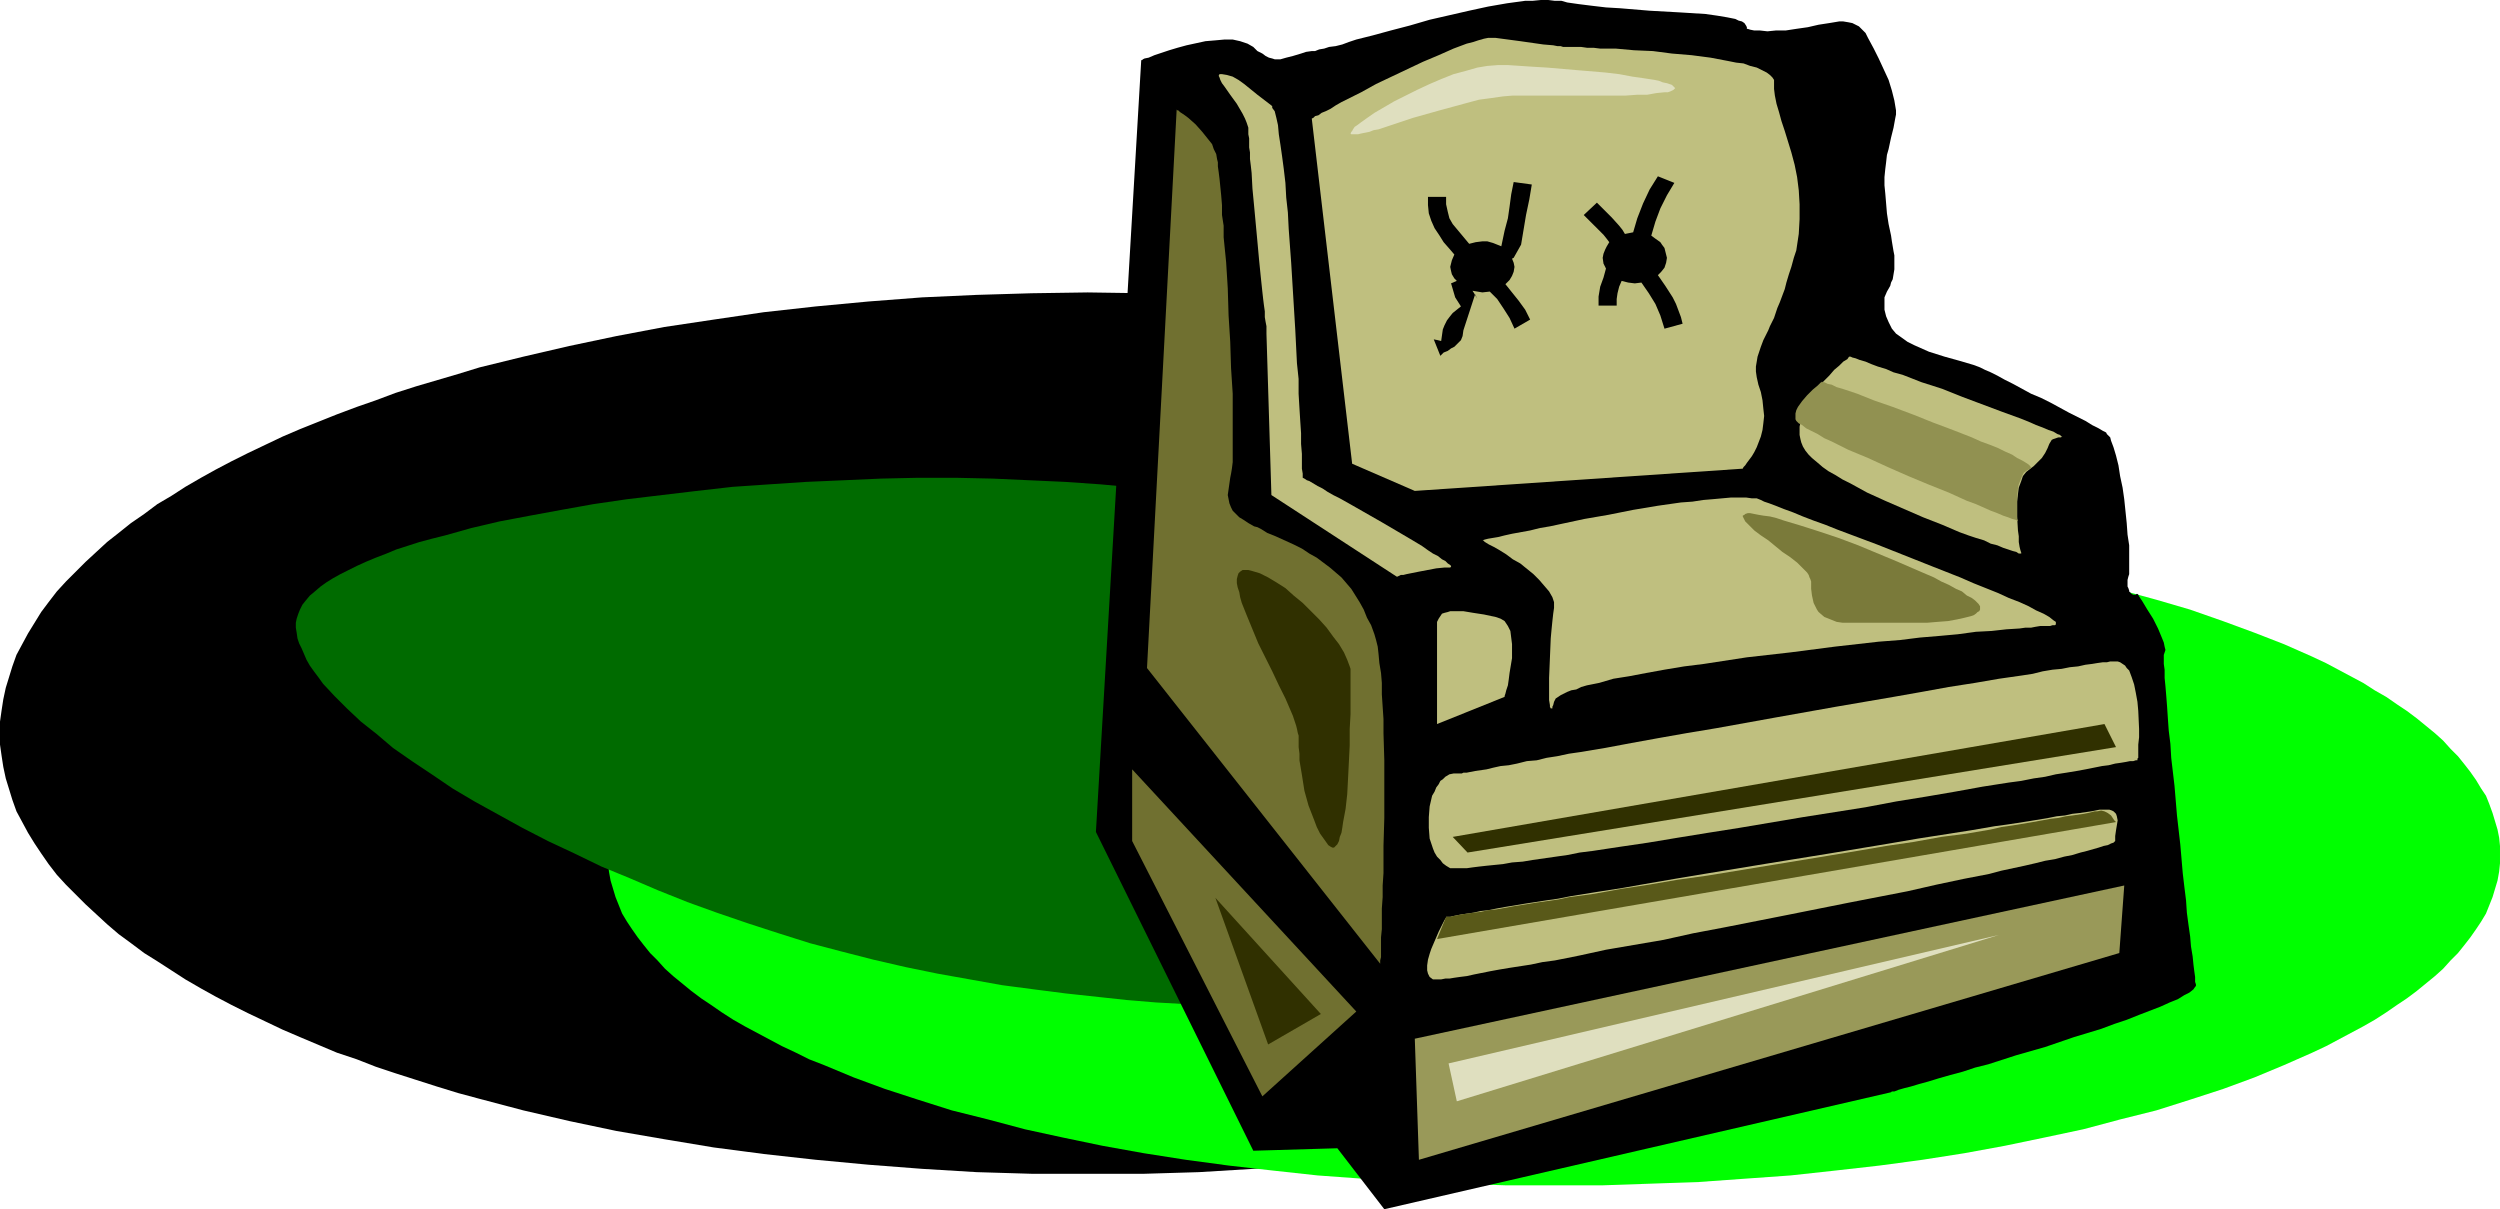 <?xml version="1.0" encoding="UTF-8" standalone="no"?>
<svg
   version="1.0"
   width="129.724mm"
   height="62.746mm"
   id="svg25"
   sodipodi:docname="Chair 08.wmf"
   xmlns:inkscape="http://www.inkscape.org/namespaces/inkscape"
   xmlns:sodipodi="http://sodipodi.sourceforge.net/DTD/sodipodi-0.dtd"
   xmlns="http://www.w3.org/2000/svg"
   xmlns:svg="http://www.w3.org/2000/svg">
  <sodipodi:namedview
     id="namedview25"
     pagecolor="#ffffff"
     bordercolor="#000000"
     borderopacity="0.25"
     inkscape:showpageshadow="2"
     inkscape:pageopacity="0.0"
     inkscape:pagecheckerboard="0"
     inkscape:deskcolor="#d1d1d1"
     inkscape:document-units="mm" />
  <defs
     id="defs1">
    <pattern
       id="WMFhbasepattern"
       patternUnits="userSpaceOnUse"
       width="6"
       height="6"
       x="0"
       y="0" />
  </defs>
  <path
     style="fill:#000000;fill-opacity:1;fill-rule:evenodd;stroke:none"
     d="m 213.312,230.202 h 10.989 l 10.827,-0.323 10.666,-0.646 10.504,-0.808 10.342,-0.969 10.019,-1.131 10.019,-1.292 9.696,-1.615 9.373,-1.615 9.211,-1.939 8.888,-2.1 8.726,-2.262 4.202,-1.131 4.04,-1.292 4.202,-1.292 3.878,-1.292 4.04,-1.292 3.717,-1.454 3.878,-1.292 3.555,-1.454 3.555,-1.615 3.555,-1.454 3.394,-1.615 3.232,-1.615 3.232,-1.615 3.232,-1.615 2.909,-1.615 2.909,-1.777 2.909,-1.777 2.747,-1.777 2.586,-1.615 2.424,-1.939 2.424,-1.777 2.262,-1.939 2.262,-1.939 2.101,-1.939 1.939,-1.939 1.939,-1.939 1.616,-1.939 1.616,-2.1 1.616,-2.1 1.293,-1.939 1.293,-2.1 1.131,-2.1 0.97,-2.1 0.97,-2.262 0.646,-2.1 0.646,-2.1 0.485,-2.262 0.323,-2.1 0.162,-2.262 0.162,-2.262 -0.162,-2.262 -0.162,-2.262 -0.323,-2.1 -0.485,-2.262 -0.646,-2.1 -0.646,-2.1 -0.97,-2.262 -0.97,-2.1 -1.131,-2.1 -1.293,-2.1 -1.293,-2.1 -1.616,-1.939 -1.616,-2.1 -1.616,-1.939 -1.939,-1.939 -1.939,-1.939 -2.101,-1.939 -2.262,-1.939 -2.262,-1.777 -2.424,-1.939 -2.424,-1.777 -2.586,-1.939 -2.747,-1.615 -2.909,-1.777 -2.909,-1.777 -2.909,-1.615 -3.232,-1.615 -3.232,-1.615 -3.232,-1.615 -3.394,-1.615 -3.555,-1.454 -3.555,-1.454 -3.555,-1.454 -3.878,-1.454 -3.717,-1.292 -4.04,-1.454 -3.878,-1.292 -8.242,-2.423 -4.202,-1.292 -8.726,-2.1 -8.888,-2.1 -9.211,-1.939 -9.373,-1.777 -9.696,-1.454 -10.019,-1.454 -10.019,-1.131 -10.342,-0.969 -10.504,-0.808 -10.666,-0.485 -10.827,-0.323 -10.989,-0.162 -10.989,0.162 -10.827,0.323 -10.666,0.485 -10.504,0.808 -10.342,0.969 -10.181,1.131 -9.858,1.454 -9.696,1.454 -9.373,1.777 -9.211,1.939 -9.05,2.1 -8.565,2.1 -4.202,1.292 -8.242,2.423 -4.04,1.292 -3.878,1.454 -3.717,1.292 -3.878,1.454 -7.272,2.908 -3.394,1.454 -3.394,1.615 -3.394,1.615 -3.232,1.615 -3.07,1.615 -2.909,1.615 -3.07,1.777 -2.747,1.777 -2.747,1.615 -2.586,1.939 -2.586,1.777 -2.424,1.939 -2.262,1.777 -2.101,1.939 -2.101,1.939 -1.939,1.939 -1.939,1.939 -1.778,1.939 -1.616,2.1 -1.454,1.939 -1.293,2.1 -1.293,2.1 -1.131,2.1 -1.131,2.1 -0.808,2.262 -0.646,2.1 -0.646,2.1 -0.485,2.262 -0.323,2.1 L 0,141.514 v 2.262 2.262 l 0.323,2.262 0.323,2.1 0.485,2.262 0.646,2.1 0.646,2.1 0.808,2.262 1.131,2.1 1.131,2.1 1.293,2.1 1.293,1.939 1.454,2.1 1.616,2.1 1.778,1.939 1.939,1.939 1.939,1.939 2.101,1.939 2.101,1.939 2.262,1.939 2.424,1.777 2.586,1.939 2.586,1.615 2.747,1.777 2.747,1.777 3.07,1.777 2.909,1.615 3.07,1.615 3.232,1.615 3.394,1.615 3.394,1.615 3.394,1.454 7.272,3.069 3.878,1.292 3.717,1.454 3.878,1.292 4.04,1.292 4.04,1.292 4.202,1.292 4.202,1.131 8.565,2.262 9.05,2.1 9.211,1.939 9.373,1.615 9.696,1.615 9.858,1.292 10.181,1.131 10.342,0.969 10.504,0.808 10.666,0.646 10.827,0.323 z"
     id="path1" />
  <path
     style="fill:#00ff00;fill-opacity:1;fill-rule:evenodd;stroke:none"
     d="m 304.777,232.464 h 9.534 l 9.373,-0.323 9.373,-0.323 9.05,-0.646 9.05,-0.646 8.888,-0.969 8.565,-0.969 8.403,-1.131 8.242,-1.292 7.918,-1.454 7.757,-1.615 7.595,-1.615 7.272,-1.939 7.11,-1.777 6.626,-2.1 6.464,-2.1 6.141,-2.262 5.818,-2.423 5.494,-2.423 2.747,-1.292 2.424,-1.292 2.424,-1.292 2.424,-1.292 2.262,-1.292 2.262,-1.454 2.101,-1.454 1.939,-1.292 1.939,-1.454 1.778,-1.454 1.778,-1.454 1.616,-1.454 1.454,-1.615 1.454,-1.454 1.293,-1.615 1.131,-1.454 1.131,-1.615 0.97,-1.454 0.97,-1.615 0.646,-1.615 0.646,-1.615 0.485,-1.615 0.485,-1.615 0.323,-1.777 0.162,-1.615 v -1.615 -1.777 l -0.162,-1.615 -0.323,-1.615 -0.485,-1.615 -0.485,-1.615 -0.646,-1.777 -0.646,-1.615 -0.97,-1.454 -0.97,-1.615 -1.131,-1.615 -1.131,-1.454 -1.293,-1.615 -1.454,-1.454 -1.454,-1.615 -1.616,-1.454 -1.778,-1.454 -1.778,-1.454 -1.939,-1.454 -1.939,-1.292 -2.101,-1.454 -2.262,-1.292 -2.262,-1.454 -2.424,-1.292 -2.424,-1.292 -2.424,-1.292 -2.747,-1.292 -5.494,-2.423 -5.818,-2.262 -6.141,-2.262 -6.464,-2.262 -6.626,-1.939 -7.11,-1.939 -7.272,-1.939 -7.595,-1.615 -7.757,-1.615 -7.918,-1.292 -8.242,-1.454 -8.403,-1.131 -8.565,-0.969 -8.888,-0.969 -9.05,-0.646 -9.05,-0.646 -9.373,-0.323 -9.373,-0.323 h -9.534 -9.534 l -9.534,0.323 -9.211,0.323 -9.211,0.646 -8.888,0.646 -8.888,0.969 -8.565,0.969 -8.403,1.131 -8.242,1.454 -8.08,1.292 -7.757,1.615 -7.434,1.615 -7.272,1.939 -7.11,1.939 -6.626,1.939 -6.464,2.262 -6.141,2.262 -5.818,2.262 -2.909,1.292 -2.586,1.131 -2.747,1.292 -2.424,1.292 -2.424,1.292 -2.424,1.292 -2.262,1.454 -2.262,1.292 -2.101,1.454 -1.939,1.292 -1.939,1.454 -1.778,1.454 -1.778,1.454 -1.616,1.454 -1.454,1.615 -1.454,1.454 -1.293,1.615 -1.131,1.454 -1.131,1.615 -0.97,1.615 -0.97,1.454 -0.646,1.615 -0.646,1.777 -0.485,1.615 -0.485,1.615 -0.323,1.615 -0.162,1.615 v 1.777 1.615 l 0.162,1.615 0.323,1.777 0.485,1.615 0.485,1.615 0.646,1.615 0.646,1.615 0.97,1.615 0.97,1.454 1.131,1.615 1.131,1.454 1.293,1.615 1.454,1.454 1.454,1.615 1.616,1.454 1.778,1.454 1.778,1.454 1.939,1.454 1.939,1.292 2.101,1.454 2.262,1.454 2.262,1.292 2.424,1.292 2.424,1.292 2.424,1.292 2.747,1.292 2.586,1.292 2.909,1.131 5.818,2.423 6.141,2.262 6.464,2.1 6.626,2.1 7.11,1.777 7.272,1.939 7.434,1.615 7.757,1.615 8.08,1.454 8.242,1.292 8.403,1.131 8.565,0.969 8.888,0.969 8.888,0.646 9.211,0.646 9.211,0.323 9.534,0.323 z"
     id="path2" />
  <path
     style="fill:#006b00;fill-opacity:1;fill-rule:evenodd;stroke:none"
     d="m 190.203,192.077 6.302,1.131 6.141,0.808 6.302,0.808 5.979,0.646 5.979,0.646 5.818,0.485 5.818,0.323 5.656,0.323 5.494,0.162 5.333,0.162 h 5.333 l 5.01,-0.162 5.01,-0.162 4.848,-0.162 4.525,-0.485 4.525,-0.323 4.202,-0.646 4.04,-0.646 3.878,-0.646 3.717,-0.808 3.232,-0.969 3.232,-0.969 3.07,-0.969 2.586,-1.292 2.424,-1.131 2.262,-1.292 1.939,-1.454 1.616,-1.454 1.293,-1.454 1.131,-1.777 0.808,-1.615 0.485,-1.777 0.162,-1.939 0.162,-2.1 v -2.1 l -0.162,-2.423 -0.323,-2.423 -0.485,-2.746 -0.646,-2.585 -0.808,-2.746 -0.97,-2.908 -1.131,-2.908 -1.293,-2.908 -1.454,-3.069 -1.616,-3.069 -1.939,-3.069 -1.939,-3.069 -2.262,-2.908 -2.424,-3.069 -2.747,-2.908 -2.909,-3.069 -3.07,-2.746 -3.394,-2.908 -3.555,-2.585 -3.717,-2.585 -4.04,-2.585 -4.363,-2.423 -4.525,-2.262 -4.848,-2.1 -5.01,-1.777 -5.333,-1.777 -5.656,-1.615 -2.909,-0.646 -3.07,-0.646 -2.909,-0.646 -3.232,-0.646 -6.464,-0.969 -6.464,-0.808 -6.949,-0.646 -6.949,-0.485 -7.11,-0.323 -7.11,-0.323 -7.272,-0.162 h -7.434 l -7.272,0.162 -7.272,0.323 -7.434,0.323 -7.272,0.485 -7.11,0.485 -7.11,0.808 -6.787,0.808 -6.787,0.808 -6.626,0.969 -6.302,1.131 -6.141,1.131 -5.979,1.131 -5.494,1.292 -5.171,1.454 -2.586,0.646 -2.424,0.646 -4.525,1.454 -1.939,0.808 -2.101,0.808 -1.939,0.808 -1.778,0.808 -1.616,0.808 -1.616,0.808 -1.454,0.808 -1.293,0.808 -1.131,0.808 -1.131,0.969 -0.97,0.808 -0.808,0.969 -0.646,0.808 -0.485,0.969 -0.323,0.808 -0.323,0.969 -0.162,0.808 v 0.969 l 0.162,0.969 0.162,1.131 0.323,0.969 0.485,0.969 0.485,1.131 0.485,1.131 0.646,1.131 0.808,1.131 0.97,1.292 0.808,1.131 2.262,2.423 2.424,2.423 2.747,2.585 3.07,2.423 3.232,2.746 3.717,2.585 3.878,2.585 4.04,2.746 4.363,2.585 4.686,2.585 4.686,2.585 5.01,2.585 5.171,2.423 5.333,2.585 5.494,2.262 5.656,2.423 5.656,2.262 5.818,2.1 6.141,2.1 5.979,1.939 6.141,1.939 6.141,1.615 6.302,1.615 6.302,1.454 6.302,1.292 z"
     id="path3" />
  <path
     style="fill:#000000;fill-opacity:1;fill-rule:evenodd;stroke:none"
     d="m 370.872,214.209 -99.384,22.939 -9.211,-11.954 -16.483,0.485 -30.866,-62.518 8.888,-151.368 v 0 h 0.162 l 0.162,-0.162 0.323,-0.162 0.808,-0.162 1.131,-0.485 1.454,-0.485 1.454,-0.485 1.616,-0.485 1.778,-0.485 3.717,-0.808 1.939,-0.162 1.778,-0.162 h 1.616 l 1.454,0.323 1.454,0.485 1.131,0.646 0.808,0.808 0.97,0.485 0.646,0.485 0.646,0.323 0.646,0.162 0.485,0.162 h 1.131 l 1.131,-0.323 1.293,-0.323 1.616,-0.485 0.97,-0.323 1.131,-0.162 h 0.646 l 0.808,-0.323 0.97,-0.162 0.97,-0.323 1.293,-0.162 1.293,-0.323 1.293,-0.485 1.454,-0.485 3.232,-0.808 3.555,-0.969 3.717,-0.969 3.878,-1.131 7.757,-1.777 3.717,-0.808 3.717,-0.646 3.555,-0.485 h 1.454 L 302.192,0 h 1.454 l 1.293,0.162 h 1.293 l 1.131,0.323 2.262,0.323 2.586,0.323 2.747,0.323 2.747,0.162 5.818,0.485 5.818,0.323 2.586,0.162 2.586,0.162 2.262,0.323 1.939,0.323 0.808,0.162 0.808,0.162 0.646,0.323 0.646,0.162 0.485,0.323 0.323,0.485 0.162,0.323 v 0.323 h 0.162 l 0.485,0.162 0.808,0.162 h 1.131 l 1.454,0.162 1.616,-0.162 h 1.939 l 2.101,-0.323 2.262,-0.323 2.101,-0.485 2.101,-0.323 1.939,-0.323 h 0.808 l 0.97,0.162 0.808,0.162 0.646,0.323 0.646,0.323 0.646,0.646 0.646,0.646 0.485,0.969 1.131,2.1 0.97,1.939 0.97,2.1 0.97,2.1 0.646,2.1 0.485,1.939 0.162,0.969 0.162,0.969 v 0.808 l -0.162,0.808 -0.323,1.777 -0.485,1.939 -0.485,2.262 -0.323,1.131 -0.162,1.454 -0.162,1.292 -0.162,1.615 v 1.615 l 0.162,1.615 0.162,1.939 0.162,1.939 0.323,2.1 0.485,2.262 0.162,1.131 0.162,0.969 0.162,0.969 0.162,0.808 v 1.454 1.292 l -0.162,0.969 -0.162,0.969 -0.323,0.646 -0.162,0.646 -0.646,1.131 -0.485,1.131 v 0.646 0.808 0.969 l 0.323,1.292 0.485,1.131 0.646,1.292 0.808,0.969 1.131,0.808 1.131,0.808 1.293,0.646 1.454,0.646 1.454,0.646 3.07,0.969 2.909,0.808 2.747,0.808 1.293,0.485 0.97,0.485 1.131,0.485 1.293,0.646 1.454,0.808 1.616,0.808 3.555,1.939 1.939,0.808 1.939,0.969 3.555,1.939 1.616,0.808 1.616,0.808 1.293,0.808 1.293,0.646 0.808,0.485 0.646,0.323 0.162,0.323 0.323,0.323 0.323,0.323 0.162,0.646 0.485,1.292 0.485,1.615 0.485,1.939 0.323,2.1 0.485,2.262 0.323,2.262 0.485,4.685 0.162,2.262 0.323,2.1 v 1.939 1.777 1.292 0.646 l -0.162,0.485 -0.162,0.646 v 0.646 0.646 l 0.162,0.323 0.162,0.485 v 0.162 l 0.485,0.485 0.323,0.162 h 0.485 l 0.162,-0.162 h 0.162 l 0.162,0.162 0.162,0.323 0.323,0.485 0.323,0.485 0.485,0.808 0.485,0.808 1.131,1.777 0.97,1.939 0.808,1.939 0.323,0.808 0.162,0.808 0.162,0.646 -0.162,0.485 -0.162,0.485 v 1.777 l 0.162,1.131 v 1.615 l 0.162,1.615 0.162,1.939 0.162,2.1 0.162,2.423 0.162,2.262 0.323,2.585 0.162,2.746 0.646,5.493 0.485,5.816 0.646,5.654 0.485,5.654 0.323,2.746 0.323,2.585 0.162,2.423 0.323,2.423 0.323,2.262 0.162,1.939 0.323,1.939 0.162,1.615 0.162,1.292 0.162,1.131 v 0.969 l 0.162,0.485 v 0.323 l -0.162,0.162 -0.323,0.485 -0.808,0.646 -0.97,0.485 -1.293,0.808 -1.616,0.646 -1.778,0.808 -2.101,0.808 -2.101,0.808 -2.424,0.969 -2.424,0.808 -2.586,0.969 -5.333,1.615 -5.656,1.939 -5.656,1.615 -5.494,1.777 -2.586,0.646 -2.424,0.808 -2.424,0.646 -2.262,0.646 -2.101,0.646 -1.778,0.485 -1.616,0.485 -1.293,0.323 -1.131,0.323 -0.808,0.323 h -0.485 z"
     id="path4" />
  <path
     style="fill:#bfbf7f;fill-opacity:1;fill-rule:evenodd;stroke:none"
     d="m 419.19,149.106 v -0.323 l 0.162,-0.162 v -0.323 -0.969 -1.292 l 0.162,-1.454 v -1.615 l -0.162,-3.554 -0.162,-1.777 -0.323,-1.777 -0.323,-1.615 -0.485,-1.454 -0.485,-1.292 -0.485,-0.485 -0.323,-0.485 -0.485,-0.323 -0.485,-0.323 -0.485,-0.162 h -0.485 -0.323 -0.646 l -0.646,0.162 h -0.808 l -1.131,0.162 -0.97,0.162 -1.293,0.162 -1.454,0.323 -1.616,0.162 -1.616,0.323 -1.778,0.162 -1.939,0.323 -1.939,0.485 -2.101,0.323 -2.262,0.323 -2.262,0.323 -4.686,0.808 -5.171,0.808 -5.333,0.969 -5.494,0.969 -5.656,0.969 -5.656,0.969 -11.797,2.1 -11.635,2.1 -5.818,0.969 -5.494,0.969 -5.333,0.969 -5.171,0.969 -4.848,0.808 -2.262,0.323 -2.262,0.485 -2.101,0.323 -1.939,0.485 -1.939,0.162 -1.939,0.485 -1.616,0.323 -1.616,0.162 -1.454,0.323 -1.293,0.323 -1.131,0.162 -1.131,0.162 -0.808,0.162 -0.808,0.162 h -0.646 l -0.323,0.162 h -0.323 -0.162 -0.162 -0.323 -0.646 l -0.808,0.162 -0.808,0.485 -0.485,0.485 -0.485,0.323 -0.323,0.646 -0.485,0.646 -0.323,0.808 -0.485,0.808 -0.485,2.1 -0.162,2.1 v 2.1 l 0.162,2.1 0.323,0.969 0.323,0.969 0.323,0.808 0.485,0.808 0.646,0.646 0.485,0.646 0.646,0.485 0.808,0.485 h 0.323 0.485 0.646 0.808 0.97 l 1.131,-0.162 1.293,-0.162 1.454,-0.162 1.616,-0.162 1.616,-0.162 1.778,-0.323 2.101,-0.162 1.939,-0.323 2.262,-0.323 2.262,-0.323 2.262,-0.323 2.424,-0.485 2.586,-0.323 5.333,-0.808 5.494,-0.808 5.818,-0.969 5.979,-0.969 6.141,-0.969 12.443,-2.1 12.282,-1.939 5.979,-1.131 5.979,-0.969 5.656,-0.969 5.333,-0.969 5.171,-0.808 2.424,-0.323 2.424,-0.485 2.262,-0.323 2.101,-0.485 2.101,-0.323 1.939,-0.323 1.778,-0.323 1.616,-0.323 1.616,-0.323 1.293,-0.162 1.293,-0.323 1.131,-0.162 0.97,-0.162 0.808,-0.162 h 0.646 l 0.485,-0.162 h 0.162 z"
     id="path5" />
  <path
     style="fill:#bfbf7f;fill-opacity:1;fill-rule:evenodd;stroke:none"
     d="m 402.545,122.613 h 0.323 0.162 l 0.162,-0.162 v -0.162 -0.162 -0.162 l -0.485,-0.323 -0.808,-0.646 -1.131,-0.646 -1.454,-0.646 -1.454,-0.808 -1.778,-0.808 -2.101,-0.808 -2.101,-0.969 -2.424,-0.969 -2.424,-0.969 -2.586,-1.131 -5.333,-2.1 -10.989,-4.362 -5.171,-1.939 -2.586,-0.969 -2.424,-0.969 -2.262,-0.808 -2.101,-0.808 -1.939,-0.808 -1.778,-0.646 -1.616,-0.646 -1.293,-0.485 -0.97,-0.323 -0.646,-0.323 -0.808,-0.323 h -0.97 l -1.131,-0.162 h -1.454 -1.454 l -1.778,0.162 -1.778,0.162 -1.939,0.162 -2.101,0.323 -2.262,0.162 -4.525,0.646 -4.848,0.808 -4.848,0.969 -4.686,0.808 -4.525,0.969 -2.262,0.485 -1.939,0.323 -1.939,0.485 -1.778,0.323 -1.778,0.323 -1.454,0.323 -1.293,0.323 -0.97,0.162 -0.97,0.162 -0.646,0.162 -0.485,0.162 v 0 0 h 0.162 l 0.323,0.323 0.808,0.485 0.97,0.485 1.131,0.646 1.293,0.808 1.293,0.969 1.454,0.808 2.586,2.1 1.131,1.131 0.97,1.131 0.97,1.131 0.646,1.131 0.323,0.969 v 0.646 0.485 l -0.162,1.131 -0.162,1.454 -0.162,1.615 -0.162,1.777 -0.162,3.877 -0.162,3.877 v 3.231 1.131 l 0.162,0.969 v 0.323 l 0.162,0.323 v 0 h 0.162 0.162 v -0.323 l 0.162,-0.323 0.162,-0.646 0.162,-0.323 0.162,-0.323 0.485,-0.323 0.485,-0.323 0.646,-0.323 0.646,-0.323 0.808,-0.323 0.97,-0.162 0.97,-0.485 1.131,-0.323 2.424,-0.485 2.747,-0.808 3.07,-0.485 3.394,-0.646 3.555,-0.646 3.878,-0.646 3.878,-0.485 4.202,-0.646 4.202,-0.646 8.565,-0.969 8.726,-1.131 8.565,-0.969 4.202,-0.323 3.878,-0.485 3.878,-0.323 3.555,-0.323 3.555,-0.485 3.07,-0.162 2.909,-0.323 2.586,-0.162 1.131,-0.162 h 1.131 l 0.808,-0.162 0.97,-0.162 h 0.808 0.646 0.485 z"
     id="path6" />
  <path
     style="fill:#bfbf7f;fill-opacity:1;fill-rule:evenodd;stroke:none"
     d="m 307.363,9.208 h 1.131 0.646 0.97 l 1.131,0.162 h 1.293 l 1.293,0.162 h 1.454 1.616 l 3.555,0.323 3.717,0.162 3.717,0.485 3.878,0.323 3.717,0.485 3.394,0.646 1.616,0.323 1.454,0.162 1.293,0.485 1.293,0.323 0.97,0.485 0.97,0.485 0.646,0.485 0.485,0.485 0.323,0.485 v 0.646 1.131 l 0.162,1.292 0.323,1.615 0.485,1.615 0.485,1.777 0.646,1.939 0.646,2.1 0.646,2.1 0.646,2.423 0.485,2.423 0.323,2.585 0.162,2.746 v 2.908 l -0.162,2.908 -0.485,3.231 -0.485,1.454 -0.485,1.777 -0.485,1.454 -0.485,1.615 -0.323,1.292 -0.485,1.292 -0.485,1.292 -0.485,1.131 -0.646,1.939 -0.808,1.615 -0.323,0.808 -0.323,0.646 -0.646,1.292 -0.485,1.292 -0.323,0.969 -0.323,0.969 -0.162,0.969 -0.162,0.969 v 0.969 l 0.162,1.131 0.323,1.454 0.485,1.454 0.323,1.615 0.162,1.615 0.162,1.454 -0.162,1.454 -0.162,1.292 -0.323,1.292 -0.808,2.1 -0.485,0.969 -0.485,0.808 -0.485,0.646 -0.485,0.646 -0.323,0.485 -0.323,0.323 -0.162,0.323 v 0 l -64.317,4.362 -12.282,-5.331 -7.918,-67.687 v 0 l 0.323,-0.162 0.323,-0.323 0.646,-0.162 0.646,-0.485 0.808,-0.323 0.97,-0.485 0.97,-0.646 1.131,-0.646 1.293,-0.646 2.586,-1.292 2.909,-1.615 3.07,-1.454 6.141,-2.908 3.07,-1.292 2.909,-1.292 1.293,-0.485 1.293,-0.485 1.293,-0.323 0.97,-0.323 1.131,-0.323 0.808,-0.162 h 0.808 0.646 l 4.848,0.646 2.262,0.323 2.262,0.323 1.939,0.162 0.808,0.162 h 0.646 l 0.485,0.162 h 0.485 z"
     id="path7" />
  <path
     style="fill:#707030;fill-opacity:1;fill-rule:evenodd;stroke:none"
     d="m 230.765,21.486 -5.818,109.528 45.733,57.995 v -0.646 l 0.162,-0.646 v -1.131 -1.292 -1.454 l 0.162,-1.615 v -1.939 -2.1 l 0.162,-2.262 v -2.262 l 0.162,-2.423 v -5.331 l 0.162,-5.493 v -11.308 l -0.162,-5.331 v -2.746 l -0.162,-2.423 -0.162,-2.423 v -2.262 l -0.162,-1.939 -0.323,-1.939 -0.162,-1.777 -0.162,-1.454 -0.323,-1.292 -0.323,-1.131 -0.646,-1.777 -0.808,-1.454 -0.646,-1.615 -0.808,-1.454 -0.808,-1.292 -0.808,-1.292 -0.97,-1.131 -0.97,-1.131 -1.131,-0.969 -1.131,-0.969 -1.293,-0.969 -1.293,-0.969 -1.454,-0.808 -1.454,-0.969 -1.616,-0.808 -1.778,-0.808 -1.778,-0.808 -1.616,-0.646 -1.293,-0.808 -0.646,-0.323 -0.646,-0.162 -1.131,-0.646 -0.97,-0.646 -0.808,-0.485 -0.646,-0.646 -0.646,-0.646 -0.323,-0.646 -0.323,-0.808 -0.162,-0.808 -0.162,-0.808 0.162,-1.131 0.162,-1.131 0.162,-1.131 0.162,-0.808 0.162,-0.969 0.162,-1.292 v -1.454 -1.615 -5.816 -2.262 -2.262 l -0.323,-5.008 -0.162,-5.169 -0.323,-5.169 -0.162,-5.331 -0.323,-5.169 -0.485,-4.846 v -2.262 l -0.323,-2.1 v -1.939 l -0.162,-1.939 -0.162,-1.615 -0.162,-1.615 -0.162,-1.292 -0.162,-1.131 v -0.808 l -0.162,-0.646 -0.162,-0.969 -0.485,-0.969 -0.323,-0.969 -0.646,-0.808 -1.293,-1.615 -1.293,-1.454 -1.454,-1.292 -0.646,-0.485 -0.485,-0.323 -0.485,-0.323 -0.323,-0.323 h -0.162 z"
     id="path8" />
  <path
     style="fill:#707030;fill-opacity:1;fill-rule:evenodd;stroke:none"
     d="m 265.993,198.378 -18.422,16.639 -25.533,-50.079 v -14.054 z"
     id="path9" />
  <path
     style="fill:#999959;fill-opacity:1;fill-rule:evenodd;stroke:none"
     d="m 277.467,203.709 0.808,23.747 137.36,-40.548 0.97,-13.247 z"
     id="path10" />
  <path
     style="fill:#bfbf7f;fill-opacity:1;fill-rule:evenodd;stroke:none"
     d="m 283.608,179.8 v 0.162 l -0.323,0.485 -0.323,0.646 -0.323,0.646 -0.485,0.969 -0.485,1.131 -0.97,2.262 -0.323,0.969 -0.323,1.131 -0.162,1.131 v 0.969 l 0.162,0.646 0.323,0.646 0.646,0.485 h 0.808 0.323 0.485 l 0.808,-0.162 h 0.808 l 0.97,-0.162 1.131,-0.162 1.293,-0.162 1.454,-0.323 1.616,-0.323 1.616,-0.323 1.778,-0.323 1.939,-0.323 2.101,-0.323 2.101,-0.323 2.262,-0.485 2.424,-0.323 4.848,-0.969 5.171,-1.131 5.656,-0.969 5.656,-0.969 5.818,-1.292 5.979,-1.131 12.282,-2.423 12.12,-2.423 5.818,-1.131 5.818,-1.131 5.656,-1.292 5.333,-1.131 5.01,-0.969 2.424,-0.646 2.262,-0.485 2.262,-0.485 2.101,-0.485 1.939,-0.485 1.939,-0.323 1.778,-0.485 1.616,-0.323 1.616,-0.485 1.293,-0.323 1.131,-0.323 1.131,-0.323 0.97,-0.323 0.808,-0.162 0.646,-0.323 0.485,-0.162 0.162,-0.162 0.162,-0.162 v -0.969 l 0.162,-1.131 0.162,-0.969 0.162,-0.969 -0.162,-0.808 -0.162,-0.485 -0.162,-0.162 -0.323,-0.323 -0.323,-0.162 -0.485,-0.162 h -0.646 -0.323 -0.323 -0.646 l -0.808,0.162 -0.808,0.162 -1.131,0.162 -1.131,0.162 -1.454,0.162 -1.454,0.323 -1.616,0.162 -1.616,0.323 -1.939,0.323 -1.939,0.323 -2.101,0.323 -2.101,0.323 -2.424,0.323 -4.686,0.808 -5.171,0.808 -5.171,0.808 -5.656,0.969 -5.818,0.969 -5.818,0.969 -11.958,1.939 -11.797,1.939 -5.818,0.969 -5.656,0.969 -5.494,0.969 -5.171,0.808 -5.01,0.808 -2.424,0.485 -2.262,0.323 -2.101,0.323 -2.101,0.323 -1.939,0.323 -1.939,0.323 -1.778,0.323 -1.616,0.323 -1.454,0.162 -1.454,0.323 -1.131,0.162 -1.131,0.162 -0.808,0.162 -0.808,0.162 -0.646,0.162 h -0.485 z"
     id="path11" />
  <path
     style="fill:#bfbf7f;fill-opacity:1;fill-rule:evenodd;stroke:none"
     d="m 295.081,136.667 v 0 -0.162 l 0.162,-0.485 0.162,-0.646 0.323,-0.969 0.162,-1.131 0.162,-1.292 0.485,-2.908 v -1.292 -1.454 l -0.162,-1.292 -0.162,-1.292 -0.485,-0.969 -0.646,-0.969 -0.808,-0.485 -0.485,-0.162 -0.485,-0.162 -2.262,-0.485 -2.101,-0.323 -1.939,-0.323 h -1.778 -0.808 l -0.485,0.162 -0.646,0.162 -0.485,0.162 -0.323,0.485 -0.323,0.485 -0.323,0.646 v 0.646 19.385 z"
     id="path12" />
  <path
     style="fill:#bfbf7f;fill-opacity:1;fill-rule:evenodd;stroke:none"
     d="m 273.912,113.082 h 0.162 l 0.323,-0.162 0.323,-0.162 h 0.485 l 0.646,-0.162 0.808,-0.162 1.616,-0.323 3.394,-0.646 1.616,-0.162 h 0.646 0.485 l 0.162,-0.162 v -0.162 l -0.162,-0.162 -0.485,-0.323 -0.485,-0.485 -0.646,-0.323 -0.808,-0.646 -0.97,-0.485 -0.97,-0.646 -1.131,-0.808 -2.424,-1.454 -2.747,-1.615 -2.747,-1.615 -5.656,-3.231 -2.586,-1.454 -1.293,-0.646 -1.131,-0.646 -0.97,-0.646 -0.97,-0.485 -0.808,-0.485 -0.808,-0.485 -0.485,-0.162 -0.485,-0.323 -0.323,-0.162 v 0 -0.808 l -0.162,-0.969 v -1.292 -1.615 l -0.162,-1.939 v -2.1 l -0.162,-2.423 -0.162,-2.585 -0.162,-2.746 v -2.908 l -0.323,-3.069 -0.323,-6.462 -0.808,-13.247 -0.485,-6.623 -0.162,-3.231 -0.323,-2.908 -0.162,-2.908 -0.323,-2.746 -0.323,-2.423 -0.323,-2.262 -0.323,-2.1 -0.162,-1.777 -0.323,-1.454 -0.323,-1.292 -0.485,-0.646 v -0.323 l -0.162,-0.162 -2.747,-2.1 -2.586,-2.1 -1.131,-0.808 -1.131,-0.646 -1.131,-0.323 -0.97,-0.162 h -0.485 l -0.162,0.323 0.162,0.323 0.162,0.485 0.323,0.646 0.485,0.646 1.131,1.615 1.293,1.777 1.131,1.939 0.485,0.969 0.323,0.808 0.323,0.969 v 0.808 0.485 l 0.162,0.808 v 0.808 0.969 l 0.162,0.969 v 1.292 l 0.162,1.292 0.162,1.454 0.162,3.069 0.323,3.392 0.646,6.946 0.323,3.554 0.323,3.231 0.323,3.069 0.162,1.454 0.162,1.292 0.162,1.131 v 1.131 l 0.162,0.969 0.162,0.808 v 0.646 0.485 0.323 0 l 0.97,31.663 z"
     id="path13" />
  <path
     style="fill:#bfbf7f;fill-opacity:1;fill-rule:evenodd;stroke:none"
     d="m 396.404,108.558 v -0.162 l -0.162,-0.485 -0.162,-0.646 -0.162,-0.969 V 105.166 l -0.162,-1.131 -0.162,-2.746 v -2.908 l 0.162,-1.454 0.162,-1.292 0.485,-1.292 0.323,-0.969 0.646,-0.808 0.808,-0.646 0.646,-0.485 0.646,-0.646 0.485,-0.485 0.485,-0.485 0.646,-0.969 0.485,-0.969 0.323,-0.808 0.485,-0.808 0.323,-0.162 0.485,-0.162 0.485,-0.162 h 0.485 l 0.323,-0.162 h -0.162 l -0.323,-0.323 -0.485,-0.162 -0.808,-0.485 -0.97,-0.323 -1.131,-0.485 -1.293,-0.485 -1.454,-0.646 -1.616,-0.646 -1.778,-0.646 -1.778,-0.646 -3.878,-1.454 -3.878,-1.454 -4.04,-1.615 -4.04,-1.292 -3.717,-1.454 -1.778,-0.485 -1.454,-0.646 -1.616,-0.485 -1.293,-0.485 -1.131,-0.485 -1.131,-0.323 -0.808,-0.323 -0.646,-0.162 -0.323,-0.162 h -0.162 v 0 h -0.162 l -0.323,0.485 -0.808,0.485 -0.808,0.808 -0.97,0.808 -0.97,1.131 -1.131,1.131 -1.131,1.454 -1.131,1.292 -0.808,1.454 -0.808,1.615 -0.485,1.454 -0.323,1.615 v 1.615 l 0.162,0.808 0.162,0.646 0.323,0.808 0.485,0.808 0.646,0.808 0.646,0.646 0.97,0.808 1.131,0.969 1.131,0.808 1.454,0.808 1.293,0.808 1.616,0.808 3.232,1.777 3.555,1.615 7.434,3.231 3.717,1.454 3.394,1.454 1.778,0.646 1.454,0.485 1.616,0.485 1.293,0.646 1.293,0.323 1.131,0.485 0.97,0.323 0.97,0.323 0.646,0.162 0.485,0.323 h 0.323 z"
     id="path14" />
  <path
     style="fill:#000000;fill-opacity:1;fill-rule:evenodd;stroke:none"
     d="m 297.02,52.341 -0.162,-0.808 -0.323,-0.808 0.323,-0.162 v 0 l 1.454,-2.585 0.485,-2.908 0.485,-2.908 0.646,-3.069 0.485,-2.908 -3.555,-0.485 -0.485,2.423 -0.323,2.423 -0.323,2.262 -0.646,2.423 -0.646,3.069 -0.808,-0.323 -0.808,-0.323 -1.131,-0.323 h -0.97 l -1.293,0.162 -1.293,0.323 -0.808,-0.969 -0.808,-0.969 -0.808,-0.969 -0.808,-0.969 -0.646,-1.131 -0.323,-1.292 -0.323,-1.454 v -1.454 h -3.555 v 1.615 l 0.162,1.615 0.485,1.454 0.646,1.454 0.97,1.454 0.808,1.292 1.131,1.292 0.97,1.131 -0.485,1.131 -0.162,0.646 -0.162,0.646 0.162,0.808 0.162,0.646 0.485,0.808 0.485,0.485 -1.131,0.485 0.808,2.746 1.131,1.777 -1.616,1.292 -0.646,0.808 -0.485,0.646 -0.485,0.969 -0.323,0.808 -0.162,1.131 -0.162,1.131 -0.646,-0.162 -0.808,-0.162 1.293,3.231 0.646,-0.646 0.808,-0.323 0.646,-0.485 0.646,-0.323 0.646,-0.646 0.646,-0.646 0.323,-0.808 0.162,-1.131 2.262,-6.946 -0.162,-0.323 -0.323,-0.485 0.97,0.162 0.97,0.162 1.454,-0.162 1.454,1.454 1.293,1.939 1.131,1.777 0.97,2.1 3.07,-1.777 -0.97,-1.939 -1.293,-1.777 -1.293,-1.615 -1.293,-1.615 0.808,-0.808 0.485,-0.808 0.323,-0.808 z"
     id="path15" />
  <path
     style="fill:#000000;fill-opacity:1;fill-rule:evenodd;stroke:none"
     d="m 289.264,57.672 v 0.162 l 0.485,0.808 z"
     id="path16" />
  <path
     style="fill:#303000;fill-opacity:1;fill-rule:evenodd;stroke:none"
     d="m 260.499,165.745 0.485,0.323 0.323,0.162 h 0.323 l 0.323,-0.323 0.323,-0.323 0.323,-0.646 0.162,-0.808 0.323,-0.808 0.162,-0.969 0.162,-1.131 0.485,-2.585 0.323,-2.908 0.162,-3.069 0.323,-6.462 v -3.231 l 0.162,-2.908 v -2.908 -5.493 -0.485 l -0.162,-0.485 -0.485,-1.292 -0.646,-1.454 -0.97,-1.615 -1.131,-1.454 -1.293,-1.777 -1.454,-1.615 -1.616,-1.615 -1.616,-1.615 -1.778,-1.454 -1.616,-1.454 -1.778,-1.131 -1.616,-0.969 -1.616,-0.808 -1.616,-0.485 -0.646,-0.162 h -0.646 -0.485 l -0.485,0.323 -0.323,0.323 -0.162,0.485 -0.162,0.646 v 0.808 l 0.162,0.808 0.323,0.969 0.162,0.969 0.323,1.131 0.97,2.423 1.131,2.746 1.131,2.746 2.747,5.493 1.293,2.746 1.293,2.585 0.97,2.262 0.485,1.131 0.323,0.969 0.323,0.969 0.162,0.646 0.162,0.808 0.162,0.485 v 0.969 1.292 l 0.162,1.292 v 1.292 l 0.485,2.908 0.485,3.069 0.808,2.908 1.131,2.908 0.485,1.292 0.646,1.292 0.808,1.131 z"
     id="path17" />
  <path
     style="fill:#000000;fill-opacity:1;fill-rule:evenodd;stroke:none"
     d="m 329.987,63.487 -0.323,-1.292 -0.485,-1.292 -0.485,-1.292 -0.646,-1.292 -1.454,-2.262 -1.454,-2.1 0.646,-0.646 0.646,-0.808 0.323,-0.969 0.162,-0.969 -0.162,-0.646 -0.162,-0.646 -0.162,-0.646 -0.485,-0.646 -0.323,-0.485 -1.131,-0.808 -0.646,-0.485 0.808,-2.746 0.97,-2.585 1.293,-2.585 1.454,-2.423 -3.232,-1.292 -1.616,2.585 -1.293,2.746 -1.131,2.908 -0.808,2.746 -0.808,0.162 -0.808,0.162 -0.485,-0.808 -0.646,-0.808 -1.454,-1.615 -1.454,-1.454 -1.454,-1.454 -2.586,2.423 1.293,1.292 1.293,1.292 1.293,1.292 0.646,0.808 0.485,0.646 -0.485,0.808 -0.323,0.646 -0.323,0.808 -0.162,0.808 0.162,1.131 0.485,0.969 -0.485,1.777 -0.646,1.777 -0.323,1.939 v 0.808 0.969 h 3.555 v -0.646 -0.646 l 0.162,-1.131 0.323,-1.292 0.485,-1.131 1.293,0.323 1.293,0.162 1.293,-0.162 1.454,2.1 1.293,2.1 0.97,2.262 0.808,2.585 z"
     id="path18" />
  <path
     style="fill:#303000;fill-opacity:1;fill-rule:evenodd;stroke:none"
     d="m 248.702,204.839 10.342,-5.977 -20.685,-22.778 z"
     id="path19" />
  <path
     style="fill:#303000;fill-opacity:1;fill-rule:evenodd;stroke:none"
     d="m 412.726,141.998 2.262,4.523 -127.179,20.678 -2.909,-3.069 z"
     id="path20" />
  <path
     style="fill:#595919;fill-opacity:1;fill-rule:evenodd;stroke:none"
     d="m 283.608,179.8 -1.778,4.362 133.158,-22.939 -0.162,-0.162 -0.162,-0.162 -0.323,-0.485 -0.323,-0.485 -0.646,-0.485 -0.646,-0.323 -0.646,-0.162 -0.808,0.162 h -0.162 -0.323 l -0.646,0.162 -0.646,0.162 -0.808,0.162 -1.131,0.162 -1.131,0.162 -1.293,0.162 -1.454,0.323 -1.454,0.162 -1.778,0.323 -1.778,0.323 -1.939,0.323 -1.939,0.323 -2.262,0.323 -2.101,0.485 -4.686,0.808 -5.01,0.646 -5.333,0.969 -5.494,0.808 -5.656,0.969 -5.818,0.969 -11.797,1.939 -11.797,1.939 -5.818,0.808 -5.656,0.969 -5.333,0.808 -5.333,0.969 -4.848,0.646 -2.262,0.485 -2.262,0.323 -2.262,0.323 -1.939,0.323 -2.101,0.323 -1.778,0.323 -1.778,0.323 -1.616,0.162 -1.454,0.323 -1.454,0.162 -1.131,0.162 -1.131,0.162 -0.808,0.162 -0.808,0.162 -0.646,0.162 h -0.485 z"
     id="path21" />
  <path
     style="fill:#7a7a3a;fill-opacity:1;fill-rule:evenodd;stroke:none"
     d="m 362.468,122.128 h 3.07 1.778 6.302 4.363 l 1.939,-0.162 2.101,-0.162 1.778,-0.323 1.454,-0.323 1.293,-0.323 0.485,-0.162 0.485,-0.323 0.323,-0.323 0.323,-0.162 0.162,-0.323 v -0.323 -0.323 l -0.323,-0.485 -0.646,-0.646 -0.646,-0.485 -0.97,-0.485 -0.97,-0.808 -1.131,-0.485 -1.454,-0.808 -1.454,-0.646 -1.454,-0.808 -3.394,-1.454 -3.717,-1.615 -3.878,-1.615 -3.878,-1.615 -3.878,-1.454 -3.878,-1.292 -3.555,-1.131 -1.616,-0.485 -1.616,-0.485 -1.454,-0.485 -1.293,-0.323 -1.293,-0.162 -0.97,-0.162 -0.808,-0.162 -0.808,-0.162 h -0.485 l -0.485,0.162 -0.162,0.162 -0.323,0.162 v 0.162 l 0.162,0.323 0.162,0.323 0.162,0.323 0.808,0.808 0.97,0.969 1.293,0.969 1.454,0.969 2.747,2.262 1.454,0.969 1.454,1.131 0.97,0.969 0.97,0.969 0.323,0.485 0.162,0.485 0.162,0.323 0.162,0.485 v 1.454 l 0.162,1.292 0.323,1.454 0.646,1.292 0.323,0.485 1.131,0.969 0.808,0.323 0.808,0.323 0.808,0.323 1.131,0.162 z"
     id="path22" />
  <path
     style="fill:#dfdfbf;fill-opacity:1;fill-rule:evenodd;stroke:none"
     d="M 284.092,208.555 392.041,183.354 285.708,215.986 Z"
     id="path23" />
  <path
     style="fill:#dfdfbf;fill-opacity:1;fill-rule:evenodd;stroke:none"
     d="m 293.788,12.762 h 1.939 l 2.424,0.162 2.424,0.162 2.747,0.162 5.656,0.485 5.818,0.485 2.747,0.323 2.586,0.485 2.262,0.323 2.101,0.323 0.808,0.162 0.808,0.323 0.808,0.162 0.485,0.162 0.485,0.162 0.323,0.323 0.162,0.162 0.162,0.162 -0.162,0.162 -0.162,0.162 -0.323,0.162 -0.323,0.162 -0.485,0.162 h -0.646 l -1.616,0.162 -1.778,0.323 h -1.939 l -2.262,0.162 h -2.586 -10.342 -2.586 -2.424 -4.202 l -1.939,0.162 -2.262,0.323 -2.424,0.323 -2.424,0.646 -5.333,1.454 -5.171,1.454 -2.424,0.808 -2.424,0.808 -1.939,0.646 -0.97,0.162 -0.808,0.323 -0.808,0.162 -0.808,0.162 -0.646,0.162 h -0.485 -0.323 -0.323 -0.162 l -0.162,-0.162 0.162,-0.323 0.162,-0.162 0.162,-0.323 0.323,-0.485 0.485,-0.323 0.646,-0.485 1.131,-0.808 1.616,-1.131 1.939,-1.131 1.939,-1.131 2.262,-1.131 2.262,-1.131 2.424,-1.131 2.262,-0.969 2.424,-0.969 2.424,-0.646 2.262,-0.646 1.939,-0.323 z"
     id="path24" />
  <path
     style="fill:#919151;fill-opacity:1;fill-rule:evenodd;stroke:none"
     d="m 395.758,102.258 v -0.162 l -0.162,-0.323 v -0.323 -0.646 -0.646 -2.585 l 0.162,-1.777 0.162,-0.808 0.323,-0.808 0.323,-0.808 0.323,-0.646 0.646,-0.485 0.646,-0.323 0.162,-0.162 -0.162,-0.323 -0.323,-0.323 -0.485,-0.323 -0.808,-0.485 -0.97,-0.485 -0.97,-0.646 -1.454,-0.646 -1.293,-0.646 -1.616,-0.646 -1.778,-0.646 -1.778,-0.808 -3.717,-1.454 -3.878,-1.454 -4.04,-1.615 -3.878,-1.454 -3.717,-1.292 -1.616,-0.646 -1.616,-0.646 -1.454,-0.485 -1.454,-0.485 -1.131,-0.323 -0.97,-0.485 -0.808,-0.162 -0.646,-0.323 h -0.323 l -0.162,-0.162 v 0.162 h -0.162 l -0.323,0.323 -0.323,0.323 -0.97,0.808 -1.131,1.131 -0.97,1.131 -0.808,1.131 -0.323,0.646 -0.162,0.646 v 0.646 0.485 l 0.162,0.323 0.485,0.485 0.646,0.323 0.808,0.646 0.97,0.485 1.293,0.646 1.293,0.808 1.454,0.646 1.616,0.808 1.616,0.808 3.878,1.615 3.878,1.777 4.04,1.777 3.878,1.615 4.04,1.615 1.778,0.808 1.778,0.808 1.778,0.646 1.454,0.646 1.454,0.646 1.293,0.485 1.131,0.485 0.97,0.323 0.808,0.323 0.646,0.162 0.323,0.162 z"
     id="path25" />
</svg>
